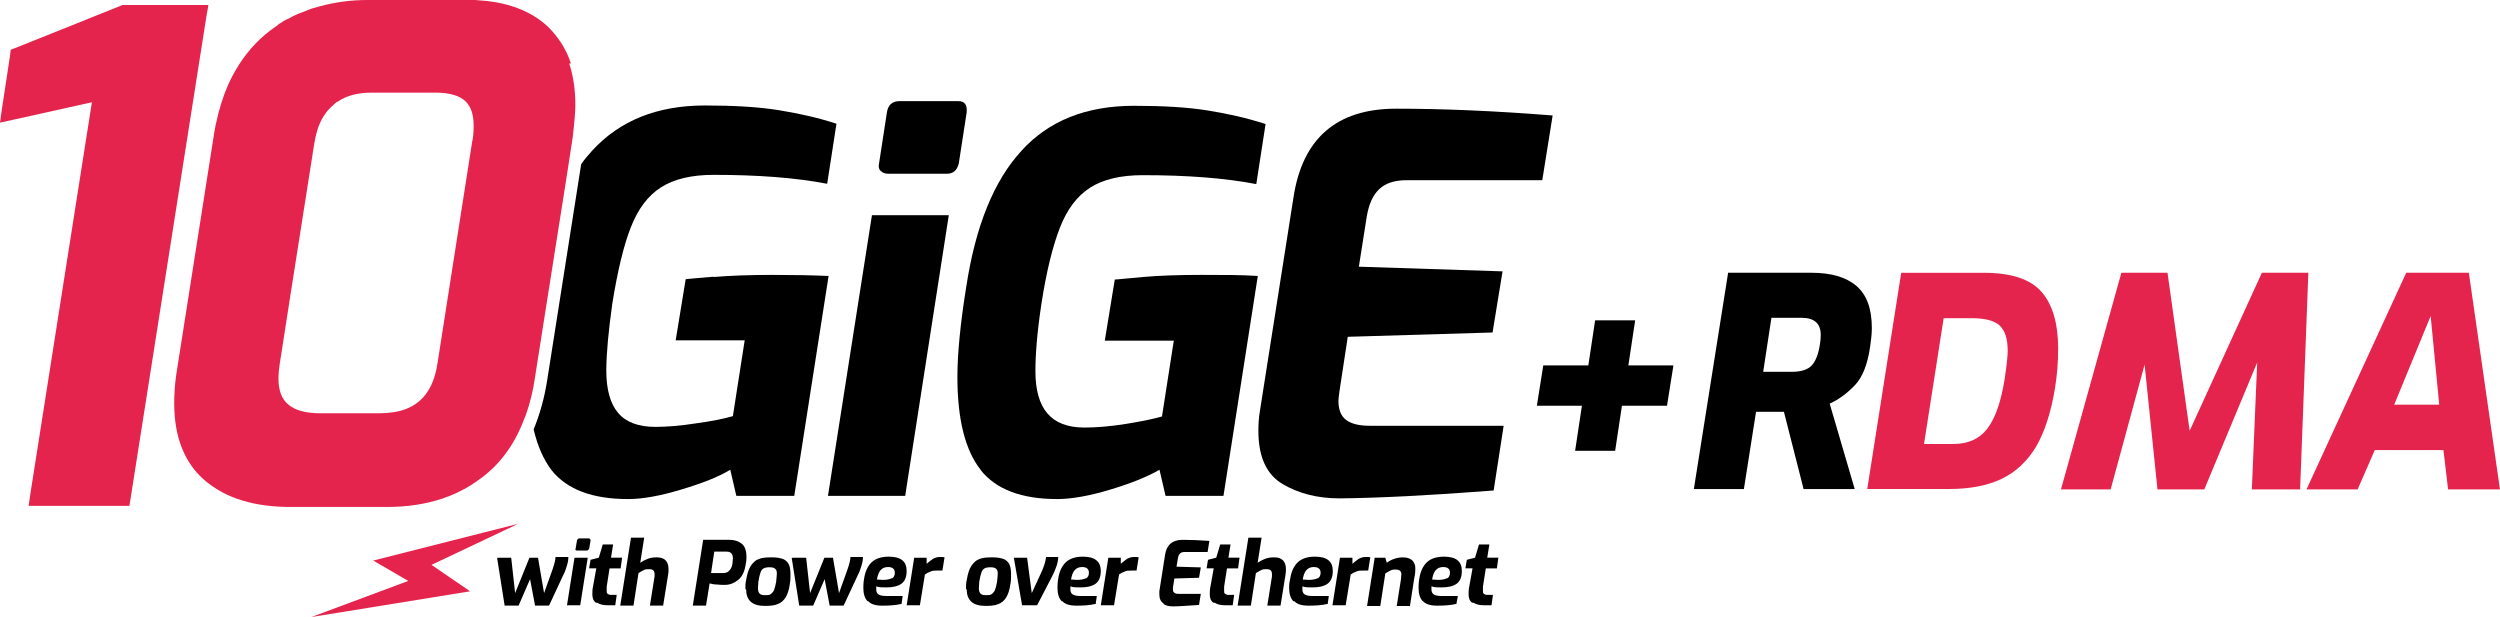 <?xml version="1.0" encoding="UTF-8"?>
<svg xmlns="http://www.w3.org/2000/svg" id="Layer_1" viewBox="0 0 621.97 153.51">
  <defs>
    <style>.cls-1{fill:#e5244e;}</style>
  </defs>
  <path d="M243.97,116.87c-3.82-4.8-5.78-12.54-5.78-23.04,0-5.69.71-13.25,2.22-22.59,2.31-15.03,6.85-26.24,13.7-33.71,6.76-7.47,16.1-11.21,28.02-11.21,7.2,0,13.34.36,18.32,1.16,4.98.8,9.78,1.87,14.41,3.38l-2.31,14.94c-7.83-1.51-17.25-2.22-28.28-2.22-5.51,0-9.87,1.07-13.07,3.11-3.2,2.05-5.69,5.34-7.47,9.87s-3.38,10.85-4.62,18.94c-1.07,7.03-1.51,12.63-1.51,16.81,0,4.71.98,8.18,2.94,10.5s4.98,3.56,9.25,3.56c2.94,0,6.31-.27,10.23-.89,3.91-.62,6.94-1.25,9.07-1.87l2.94-18.86h-17.17l2.49-15.21c.62,0,2.94-.27,6.94-.62,4-.36,8.89-.53,14.59-.53s10.14,0,14.05.27l-8.54,54.7h-14.41l-1.51-6.49c-2.76,1.6-6.76,3.29-12.1,4.89-5.25,1.6-9.78,2.4-13.34,2.4-8.89,0-15.21-2.4-19.03-7.2"></path>
  <path d="M219.06,42.51c-.44-.44-.53-1.07-.36-1.87l1.96-12.72c.27-1.78,1.33-2.76,3.11-2.76h14.68c1.51,0,2.22.89,2.05,2.76l-1.96,12.72c-.44,1.78-1.42,2.58-2.94,2.58h-14.68c-.8,0-1.42-.27-1.78-.71M216.93,53.54h19.12l-10.85,69.82h-19.21l10.94-69.82h0Z"></path>
  <path d="M319.12,120.43c-4.09-2.4-6.05-6.85-6.05-13.25,0-1.6.09-3.2.36-4.8l8.36-53.19c2.22-14.76,10.76-22.15,25.53-22.15,11.47,0,24.46.53,38.96,1.69l-2.58,16.1h-33.71c-3.02,0-5.25.71-6.85,2.22-1.6,1.51-2.58,3.74-3.11,6.85l-1.96,12.45,35.75,1.16-2.49,15.21-36.02,1.07-2.05,13.43c-.18,1.25-.27,2.05-.27,2.49,0,2.22.62,3.82,1.96,4.8,1.33.98,3.29,1.42,5.96,1.42h33.18l-2.49,16.1c-16.19,1.25-28.91,1.87-38.33,1.96-5.51,0-10.32-1.25-14.32-3.65"></path>
  <polygon class="cls-1" points="48.83 1.25 31.04 1.25 30.51 1.25 30.06 1.42 4.09 11.83 2.67 12.36 2.49 13.87 .53 26.77 0 30.51 3.65 29.71 22.86 25.44 7.56 122.83 7.12 125.85 10.14 125.85 30.06 125.85 32.2 125.85 32.55 123.63 51.32 4.27 51.85 1.25 48.83 1.25"></polygon>
  <path d="M177.53,68.84c-4.09.36-6.4.53-6.94.62l-2.49,15.21h17.17l-2.94,18.86c-2.13.62-5.16,1.25-9.07,1.78-3.91.62-7.38.89-10.23.89-4.18,0-7.29-1.16-9.25-3.47-1.96-2.31-2.94-5.87-2.94-10.5,0-4.18.53-9.78,1.51-16.81,1.33-8.18,2.85-14.5,4.62-18.94,1.78-4.54,4.27-7.83,7.47-9.87,3.2-2.05,7.56-3.11,13.07-3.11,11.03,0,20.46.71,28.28,2.22l2.31-14.94c-4.62-1.51-9.43-2.58-14.41-3.38-4.98-.8-11.12-1.16-18.32-1.16-11.83,0-21.17,3.74-28.02,11.21-.98,1.07-1.87,2.13-2.76,3.38l-8.45,53.72c-.71,4.54-1.87,8.63-3.38,12.27.98,4.18,2.49,7.56,4.45,10.14,3.82,4.8,10.14,7.2,19.03,7.2,3.65,0,8.09-.8,13.34-2.4,5.34-1.6,9.34-3.2,12.1-4.89l1.51,6.49h14.41l8.54-54.7c-4-.18-8.63-.27-14.05-.27s-10.58.18-14.59.53"></path>
  <path class="cls-1" d="M117.49,35.13h0l-8.63,55.14h0c-.62,4.27-2.13,7.47-4.54,9.52l-.09.09c-.53.44-1.07.8-1.69,1.16-.36.18-.71.36-1.07.53-.18,0-.36.18-.44.18-1.87.71-4.18,1.07-6.76,1.07h-14.41c-3.74,0-6.49-.71-8.18-2.22-1.6-1.33-2.4-3.47-2.4-6.4,0-.44,0-1.33.27-3.38l2.67-17.17,5.96-37.89h0c.18-1.16.44-2.22.71-3.2.8-2.67,2.13-4.8,3.91-6.31.09-.09.27-.18.36-.36,0,0,.18-.09.18-.18.27-.18.44-.36.71-.44,2.22-1.51,4.98-2.22,8.45-2.22h15.92c3.38,0,5.78.71,7.29,2.05,1.42,1.33,2.13,3.29,2.13,6.23,0,1.87-.18,2.94-.27,3.47M142.04,15.74s-.09-.27-.18-.44c-.27-.8-.62-1.69-.98-2.4-.18-.27-.27-.53-.44-.8-.27-.44-.44-.89-.71-1.25-.98-1.51-2.05-2.85-3.29-4.09-2.4-2.31-5.34-4-8.89-5.16-1.87-.62-4-1.07-6.23-1.33-.98-.09-2.05-.18-3.11-.27h-26.68c-4.18,0-8.09.53-11.74,1.51-.71.18-1.51.44-2.22.62-.98.36-1.87.71-2.76,1.07-.27.09-.44.18-.71.27l-.8.36s-.53.27-.71.36c-.44.27-.89.53-1.42.71-.53.27-1.07.62-1.6.98-.18.09-.36.18-.44.36-1.07.71-2.13,1.51-3.11,2.31-3.38,2.85-6.14,6.4-8.27,10.5-1.42,2.67-2.49,5.69-3.38,8.98-.27.98-.44,2.05-.71,3.02-.09.62-.27,1.25-.36,1.96h0l-9.43,60.04h0c-.36,2.49-.53,4.89-.53,7.29,0,8.45,2.58,14.94,7.74,19.3,2.58,2.13,5.6,3.82,9.25,4.89,3.47,1.07,7.47,1.6,11.92,1.6h24.1c4.98,0,9.52-.71,13.61-2.05.44-.18.98-.36,1.42-.53.09,0,.18,0,.27-.09,1.42-.53,2.85-1.25,4.18-1.96.44-.27.89-.53,1.33-.8.71-.44,1.33-.89,1.96-1.33.18-.18.44-.36.62-.44.44-.36.8-.62,1.25-.98.62-.53,1.16-1.07,1.78-1.6,2.49-2.49,4.54-5.34,6.14-8.63.71-1.42,1.33-3.02,1.96-4.62.98-2.85,1.78-5.87,2.22-9.16l2.94-18.68,4.89-30.95,1.6-10.41h0v-.09c.44-3.82.62-6.31.62-7.74,0-3.74-.53-7.2-1.51-10.23"></path>
  <path d="M123.89,138.75h3.29l.98,8.81,3.56-8.81h2.13l1.51,8.81,2.13-5.96c.44-1.33.71-2.31.71-3.02h3.2c0,.62-.09,1.33-.36,2.13s-.44,1.51-.8,2.13l-3.65,7.83h-3.47l-1.25-6.58-2.85,6.58h-3.47l-1.87-11.83.18-.09Z"></path>
  <path d="M143.2,136.88s-.09-.18,0-.36l.36-2.13s.18-.44.53-.44h2.49s.36.18.36.44l-.36,2.13s-.27.44-.53.44h-2.49s-.27,0-.27-.09M142.93,138.75h3.29l-1.87,11.83h-3.29l1.87-11.83Z"></path>
  <path d="M148.26,149.95c-.62-.44-.89-1.16-.89-2.05,0-.62,0-1.33.18-2.05l.8-4.45h-1.78l.36-2.13,2.05-.53.98-3.29h2.58l-.53,3.29h2.76l-.36,2.67h-2.76l-.71,4.54v1.07c0,.36,0,.62.27.71.18.18.44.27.89.27h1.33l-.36,2.58h-1.78c-1.16,0-2.05-.18-2.67-.62"></path>
  <path d="M156.98,133.77h3.29l-.98,6.23c.53-.36,1.16-.71,1.87-.98s1.42-.36,2.22-.36c1.96,0,2.94.98,2.94,2.94,0,.36,0,.89-.09,1.33l-1.25,7.74h-3.29l1.16-7.29v-.53c0-.89-.44-1.25-1.33-1.25-.53,0-.98,0-1.42.27-.44.18-.8.44-1.25.71l-1.25,8.09h-3.29l2.67-16.9h0Z"></path>
  <path d="M179.93,142.57c.62,0,1.16-.18,1.51-.62.44-.44.71-1.07.8-1.87,0-.44.09-.8.09-1.07,0-.62-.09-1.07-.36-1.33-.27-.27-.62-.44-1.16-.44h-3.11l-.8,5.34h3.02ZM174.95,134.3h6.49c1.33,0,2.31.36,3.11.98.8.62,1.16,1.78,1.16,3.38,0,.36,0,.89-.18,1.69-.27,1.87-.89,3.11-1.87,3.91s-2.05,1.25-3.29,1.25c-.71,0-1.33,0-2.05-.09-.71,0-1.33-.18-1.78-.27l-.89,5.51h-3.29l2.58-16.37Z"></path>
  <path d="M191.76,147.82s.62-.53.8-.98c.18-.44.36-1.16.53-2.05.09-.98.18-1.69.18-2.05,0-.62-.09-.98-.44-1.25-.27-.27-.71-.36-1.42-.36-.62,0-1.07.09-1.42.27-.36.18-.62.53-.8,1.07-.18.53-.36,1.25-.53,2.31,0,.62-.09,1.16-.09,1.6,0,.62.18,1.07.44,1.33.27.27.71.36,1.33.36s1.07,0,1.42-.27M185.44,146.57c0-.71,0-1.51.18-2.22.27-1.6.62-2.76,1.16-3.56.53-.8,1.16-1.42,1.96-1.69.8-.36,1.87-.44,3.29-.44,1.25,0,2.13.18,2.85.44.62.27,1.16.8,1.42,1.42s.36,1.42.36,2.49c0,.71,0,1.51-.18,2.4-.18,1.42-.62,2.58-1.07,3.29-.53.8-1.16,1.33-1.96,1.6-.8.36-1.87.44-3.2.44-3.11,0-4.62-1.42-4.62-4.09"></path>
  <path d="M197.27,138.75h3.29l.98,8.81,3.56-8.81h2.13l1.51,8.81,2.13-5.96c.44-1.33.71-2.31.71-3.02h3.11c0,.62-.09,1.33-.36,2.13s-.44,1.51-.8,2.13l-3.65,7.83h-3.47l-1.25-6.58-2.85,6.58h-3.47l-1.87-11.83.27-.09Z"></path>
  <path d="M221.91,143.91c.44-.27.71-.71.71-1.42,0-.89-.53-1.42-1.69-1.42-.8,0-1.42.27-1.87.8s-.71,1.25-.89,2.31c.53,0,1.07.09,1.51.09.98,0,1.78-.18,2.22-.44M215.86,149.6c-.71-.71-1.07-1.87-1.07-3.29,0-.53,0-1.33.18-2.31.27-1.87.98-3.29,1.96-4.18.98-.89,2.4-1.33,4.18-1.33,3.02,0,4.45,1.16,4.45,3.56,0,1.51-.44,2.58-1.33,3.2s-2.13.89-3.74.89c-1.07,0-1.87,0-2.49-.27v.8c0,.53.18.98.62,1.25s1.16.36,2.13.36h3.82l-.27,1.96c-1.51.36-3.11.44-4.8.44s-2.85-.36-3.56-1.16"></path>
  <path d="M227.6,138.75h2.94v1.51c.62-.53,1.07-.89,1.6-1.25.53-.27,1.07-.44,1.69-.44.53,0,.89,0,1.16.09l-.53,3.29h-1.33c-.62,0-1.16,0-1.69.27-.53.18-.98.44-1.33.71l-1.25,7.65h-3.29l1.87-11.83h.18Z"></path>
  <path d="M246.72,147.82s.62-.53.8-.98c.18-.44.36-1.16.53-2.05.09-.98.18-1.69.18-2.05,0-.62-.09-.98-.44-1.25-.27-.27-.71-.36-1.42-.36-.62,0-1.07.09-1.42.27-.36.18-.62.53-.8,1.07-.18.53-.36,1.25-.53,2.31,0,.62-.09,1.16-.09,1.6,0,.62.18,1.07.44,1.33.27.27.71.36,1.33.36s1.07,0,1.42-.27M240.32,146.57c0-.71,0-1.51.18-2.22.27-1.6.62-2.76,1.16-3.56s1.16-1.42,1.96-1.69c.8-.36,1.87-.44,3.29-.44,1.25,0,2.13.18,2.85.44.62.27,1.16.8,1.42,1.42s.36,1.42.36,2.49c0,.71,0,1.51-.18,2.4-.18,1.42-.62,2.58-1.07,3.29-.53.8-1.16,1.33-1.96,1.6-.8.36-1.87.44-3.2.44-3.11,0-4.62-1.42-4.62-4.09"></path>
  <path d="M252.24,138.75h3.29l1.16,8.81,2.58-5.6c.27-.62.44-1.16.62-1.69.18-.53.27-1.07.36-1.69h3.02c0,.8-.18,1.51-.44,2.31s-.62,1.6-1.07,2.49l-3.74,7.2h-3.74l-2.05-11.83Z"></path>
  <path d="M270.2,143.91c.44-.27.71-.71.71-1.42,0-.89-.53-1.42-1.69-1.42-.8,0-1.42.27-1.87.8s-.71,1.25-.89,2.31c.53,0,1.07.09,1.51.09.98,0,1.78-.18,2.22-.44M264.16,149.6c-.71-.71-1.07-1.87-1.07-3.29,0-.53,0-1.33.18-2.31.27-1.87.98-3.29,1.96-4.18.98-.89,2.4-1.33,4.18-1.33,2.94,0,4.45,1.16,4.45,3.56,0,1.51-.44,2.58-1.33,3.2s-2.13.89-3.74.89c-1.07,0-1.87,0-2.49-.27v.8c0,.53.18.98.62,1.25s1.16.36,2.13.36h3.82l-.27,1.96c-1.51.36-3.11.44-4.8.44s-2.85-.36-3.56-1.16"></path>
  <path d="M275.9,138.75h2.94v1.51c.62-.53,1.07-.89,1.6-1.25.53-.27,1.07-.44,1.69-.44.53,0,.89,0,1.16.09l-.53,3.29h-1.33c-.62,0-1.16,0-1.69.27-.53.18-.98.44-1.33.71l-1.25,7.65h-3.29l1.87-11.83h.18Z"></path>
  <path d="M289.5,150.13c-.71-.44-1.07-1.16-1.07-2.22v-.8l1.42-9.07c.36-2.49,1.87-3.74,4.36-3.74,1.96,0,4.18.09,6.67.27l-.44,2.76h-5.69c-.53,0-.89.09-1.16.36-.27.27-.44.62-.53,1.16l-.36,2.13,6.05.18-.44,2.58-6.14.18-.36,2.31v.44c0,.36.09.62.36.8.18.18.53.27.98.27h5.6l-.44,2.76c-2.76.18-4.89.36-6.49.36-.98,0-1.78-.18-2.4-.62"></path>
  <path d="M301.87,149.95c-.62-.44-.89-1.16-.89-2.05,0-.62,0-1.33.18-2.05l.8-4.45h-1.78l.36-2.13,2.05-.53.98-3.29h2.58l-.53,3.29h2.76l-.36,2.67h-2.76l-.71,4.54v1.07c0,.36,0,.62.27.71.18.18.44.27.89.27h1.33l-.36,2.58h-1.78c-1.16,0-2.05-.18-2.67-.62"></path>
  <path d="M310.58,133.77h3.29l-.98,6.23c.53-.36,1.16-.71,1.87-.98s1.42-.36,2.22-.36c1.96,0,2.94.98,2.94,2.94,0,.36,0,.89-.09,1.33l-1.25,7.74h-3.29l1.16-7.29v-.53c0-.89-.44-1.25-1.33-1.25-.53,0-.98,0-1.42.27-.44.18-.8.44-1.25.71l-1.25,8.09h-3.29l2.67-16.9h0Z"></path>
  <path d="M327.84,143.91c.44-.27.71-.71.71-1.42,0-.89-.53-1.42-1.69-1.42-.8,0-1.42.27-1.87.8s-.71,1.25-.89,2.31c.53,0,1.07.09,1.51.09.98,0,1.78-.18,2.22-.44M321.79,149.6c-.71-.71-1.07-1.87-1.07-3.29,0-.53,0-1.33.27-2.31.27-1.87.98-3.29,1.96-4.18.98-.89,2.4-1.33,4.18-1.33,3.02,0,4.45,1.16,4.45,3.56,0,1.51-.44,2.58-1.33,3.2s-2.13.89-3.74.89c-1.07,0-1.87,0-2.49-.27v.8c0,.53.18.98.62,1.25s1.16.36,2.13.36h3.82l-.27,1.96c-1.51.36-3.11.44-4.8.44s-2.85-.36-3.56-1.16"></path>
  <path d="M333.53,138.75h2.94v1.51c.62-.53,1.07-.89,1.6-1.25.53-.27,1.07-.44,1.69-.44.53,0,.89,0,1.16.09l-.53,3.29h-1.33c-.62,0-1.16,0-1.69.27-.53.18-.98.44-1.33.71l-1.25,7.65h-3.29l1.87-11.83h.18Z"></path>
  <path d="M341.98,138.75h2.67l.36,1.25c1.25-.89,2.58-1.33,4.09-1.33.98,0,1.69.27,2.22.71.53.53.8,1.16.8,1.96,0,.53,0,1.42-.27,2.49l-1.07,6.94h-3.29l1.07-6.76c0-.62.09-.98.09-1.07,0-.8-.44-1.25-1.42-1.25-.44,0-.89,0-1.33.27-.44.18-.8.44-1.25.71l-1.25,8.09h-3.29l1.87-11.83v-.18Z"></path>
  <path d="M360.03,143.91c.44-.27.71-.71.71-1.42,0-.89-.53-1.42-1.69-1.42-.8,0-1.42.27-1.87.8s-.71,1.25-.89,2.31c.53,0,1.07.09,1.51.09.98,0,1.78-.18,2.22-.44M353.99,149.6c-.71-.71-1.07-1.87-1.07-3.29,0-.53,0-1.33.18-2.31.27-1.87.98-3.29,1.96-4.18.98-.89,2.4-1.33,4.18-1.33,3.02,0,4.45,1.16,4.45,3.56,0,1.51-.44,2.58-1.33,3.2s-2.13.89-3.74.89c-1.07,0-1.87,0-2.49-.27v.8c0,.53.18.98.62,1.25s1.16.36,2.13.36h3.82l-.36,1.96c-1.51.36-3.11.44-4.8.44s-2.85-.36-3.56-1.16"></path>
  <path d="M366.26,149.95c-.62-.44-.89-1.16-.89-2.05,0-.62,0-1.33.18-2.05l.8-4.45h-1.78l.36-2.13,2.05-.53.98-3.29h2.58l-.53,3.29h2.76l-.36,2.67h-2.76l-.71,4.54v1.07c0,.36,0,.62.27.71.18.18.44.27.89.27h1.33l-.36,2.58h-1.78c-1.16,0-2.05-.18-2.67-.62"></path>
  <polygon class="cls-1" points="92.85 139.46 101.57 144.53 77.47 153.51 116.96 147.11 107.35 140.53 128.96 130.3 92.85 139.46"></polygon>
  <path d="M414.73,100.95h-11.21l-1.69,11.21h-9.96l1.69-11.21h-11.21l1.6-10.05h11.21l1.69-11.21h9.96l-1.69,11.21h11.21l-1.6,10.05Z"></path>
  <path d="M430.03,67.86h20.63c4.89,0,8.63,1.07,11.21,3.29s3.82,5.69,3.82,10.5c0,1.42-.18,2.94-.44,4.71-.62,4.27-1.87,7.47-3.74,9.43-1.87,1.96-3.91,3.56-6.31,4.62l6.23,21.26h-12.72l-4.89-19.21h-6.94l-3.02,19.21h-12.45l8.54-53.9.09.09ZM445.86,92.5c2.22,0,3.91-.53,4.89-1.6s1.69-2.85,2.05-5.43c.09-.53.18-1.25.18-2.13,0-2.85-1.6-4.27-4.71-4.27h-7.56l-2.05,13.43h7.29-.09Z"></path>
  <path class="cls-1" d="M473.09,67.87h20.45c6.85-.01,11.65,1.59,14.41,4.79s4.09,7.92,4.09,14.05c0,3.47-.27,6.76-.8,9.96-.98,5.96-2.58,10.85-4.71,14.5-2.22,3.65-5.07,6.31-8.63,8-3.56,1.69-7.92,2.49-13.07,2.49h-20.28l8.44-53.76.11-.04ZM485.97,110.46c3.65,0,6.49-1.25,8.45-3.82s3.38-6.58,4.27-12.1c.53-3.47.8-5.87.8-7.29,0-3.02-.71-5.07-2.05-6.31-1.42-1.25-3.74-1.78-7.03-1.78h-6.85l-4.89,31.31h7.38-.09Z"></path>
  <path class="cls-1" d="M527.6,67.86h11.65l5.51,39.31,17.97-39.31h11.56l-2.05,53.9h-12.01l1.33-31.57-13.16,31.57h-11.65l-3.2-31.04-8.45,31.04h-12.36l15.03-53.9h-.18Z"></path>
  <path class="cls-1" d="M598.66,67.86h15.56l7.74,53.9h-12.9l-1.16-9.78h-17.08l-4.27,9.78h-12.72l24.81-53.9ZM606.85,100.68l-2.13-22.06-9.07,22.06h11.21Z"></path>
</svg>
